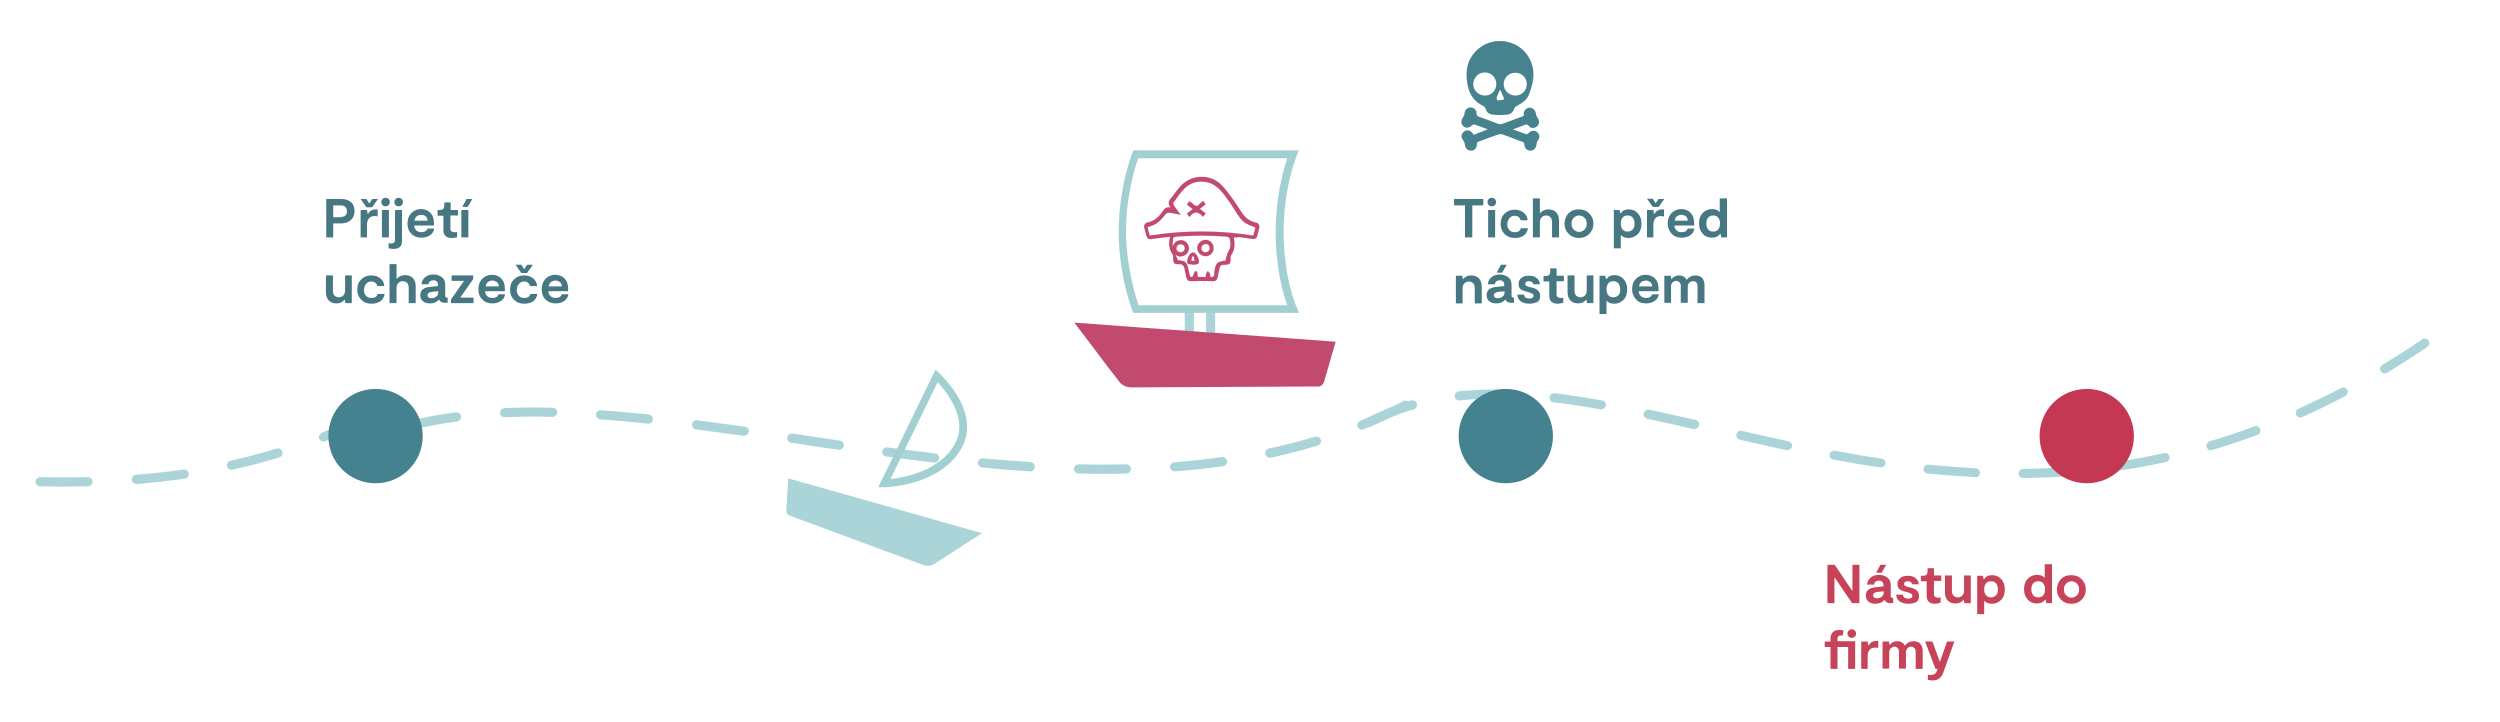 <?xml version="1.0" encoding="utf-8"?>
<!-- Generator: Adobe Illustrator 23.0.3, SVG Export Plug-In . SVG Version: 6.00 Build 0)  -->
<svg version="1.1" id="Layer_1" xmlns="http://www.w3.org/2000/svg" xmlns:xlink="http://www.w3.org/1999/xlink" x="0px" y="0px"
	 viewBox="0 0 821.5 237.4" style="enable-background:new 0 0 821.5 237.4;" xml:space="preserve">
<style type="text/css">
	.st0{clip-path:url(#SVGID_2_);}
	.st1{fill:#ABD4D9;}
	.st2{fill:#45828F;}
	.st3{fill:#C53853;}
	.st4{fill:#477782;}
	.st5{fill:#C74359;}
	.st6{clip-path:url(#SVGID_4_);}
	.st7{fill:#A1CFD2;}
	.st8{fill:#C24A6F;}
	.st9{clip-path:url(#SVGID_6_);}
	.st10{fill:#47838F;}
</style>
<g>
	<defs>
		<polyline id="SVGID_1_" points="-208.7,263 798.3,263 798.3,13.5 -208.7,13.5 		"/>
	</defs>
	<clipPath id="SVGID_2_">
		<use xlink:href="#SVGID_1_"  style="overflow:visible;"/>
	</clipPath>
	<g class="st0">
		<path class="st1" d="M21.4,159.9c-2.7,0-5.4,0-8.2-0.1c-0.8,0-1.5-0.7-1.5-1.5c0-0.8,0.7-1.5,1.5-1.5c5.4,0.1,10.7,0.1,15.7,0
			c0,0,0,0,0,0c0.8,0,1.5,0.6,1.5,1.5c0,0.8-0.6,1.5-1.5,1.5C26.5,159.8,24,159.9,21.4,159.9z M44.8,159c-0.8,0-1.4-0.6-1.5-1.4
			c-0.1-0.8,0.6-1.5,1.4-1.6c5.3-0.4,10.6-1,15.6-1.7c0.8-0.1,1.6,0.4,1.7,1.3c0.1,0.8-0.4,1.6-1.3,1.7c-5.1,0.7-10.4,1.3-15.8,1.8
			C44.9,159,44.9,159,44.8,159z M76.1,154.4c-0.7,0-1.3-0.5-1.5-1.2c-0.2-0.8,0.3-1.6,1.1-1.8c5.2-1.1,10.3-2.5,15.2-4
			c0.8-0.2,1.6,0.2,1.9,1c0.2,0.8-0.2,1.6-1,1.9c-5,1.5-10.2,2.9-15.4,4C76.3,154.4,76.2,154.4,76.1,154.4z M106.3,145.1
			c-0.6,0-1.2-0.4-1.4-0.9c-0.3-0.8,0.1-1.6,0.8-2c4.7-1.9,9.3-4,13.8-6.3c0.7-0.4,1.6-0.1,2,0.7c0.4,0.7,0.1,1.6-0.7,2
			c-4.5,2.3-9.3,4.5-14.1,6.4C106.7,145.1,106.5,145.1,106.3,145.1z"/>
	</g>
	<g class="st0">
		<path class="st1" d="M363.1,155.7c-2.8,0-5.8,0-8.7-0.1c-0.8,0-1.5-0.7-1.5-1.5c0-0.8,0.7-1.5,1.5-1.5c5.4,0.1,10.7,0.1,15.7,0
			c0.8,0,1.5,0.6,1.5,1.5c0,0.8-0.6,1.5-1.5,1.5C367.9,155.7,365.5,155.7,363.1,155.7z M338.6,154.9
			C338.6,154.9,338.5,154.9,338.6,154.9c-5.1-0.3-10.5-0.7-15.9-1.3c-0.8-0.1-1.4-0.8-1.4-1.6c0.1-0.8,0.8-1.4,1.6-1.4
			c5.4,0.5,10.7,0.9,15.7,1.2c0.8,0.1,1.5,0.8,1.4,1.6C340,154.3,339.4,154.9,338.6,154.9z M386,154.9c-0.8,0-1.4-0.6-1.5-1.4
			c-0.1-0.8,0.6-1.5,1.4-1.6c5.3-0.4,10.6-1,15.6-1.7c0.8-0.1,1.6,0.5,1.7,1.3c0.1,0.8-0.5,1.6-1.3,1.7c-5.1,0.7-10.4,1.3-15.8,1.7
			C386.1,154.9,386,154.9,386,154.9z M307.1,152c-0.1,0-0.1,0-0.2,0c-4.9-0.6-10.1-1.2-15.7-2c-0.8-0.1-1.4-0.9-1.3-1.7
			c0.1-0.8,0.9-1.4,1.7-1.3c5.6,0.8,10.8,1.4,15.7,2c0.8,0.1,1.4,0.8,1.3,1.7C308.5,151.4,307.9,152,307.1,152z M417.3,150.4
			c-0.7,0-1.3-0.5-1.5-1.2c-0.2-0.8,0.3-1.6,1.1-1.8c5.2-1.1,10.3-2.4,15.2-3.9c0.8-0.2,1.6,0.2,1.9,1s-0.2,1.6-1,1.9
			c-5,1.5-10.2,2.9-15.4,4C417.5,150.3,417.4,150.4,417.3,150.4z M275.8,147.8c-0.1,0-0.1,0-0.2,0c-4.5-0.6-8.9-1.3-13.3-2l-2.3-0.3
			c-0.8-0.1-1.4-0.9-1.3-1.7c0.1-0.8,0.9-1.4,1.7-1.3l2.3,0.3c4.4,0.7,8.9,1.3,13.3,2c0.8,0.1,1.4,0.9,1.3,1.7
			C277.1,147.2,276.5,147.8,275.8,147.8z M244.5,143.2c-0.1,0-0.1,0-0.2,0c-5.9-0.8-11-1.5-15.6-2.1c-0.8-0.1-1.4-0.9-1.3-1.7
			c0.1-0.8,0.9-1.4,1.7-1.3c4.7,0.6,9.8,1.3,15.7,2.1c0.8,0.1,1.4,0.9,1.3,1.7C245.9,142.6,245.2,143.2,244.5,143.2z M134.5,141.3
			c-0.7,0-1.3-0.5-1.5-1.1c-0.2-0.8,0.3-1.6,1.1-1.8c4.9-1.2,10.2-2.2,15.7-2.9c0.8-0.1,1.6,0.5,1.7,1.3c0.1,0.8-0.5,1.6-1.3,1.7
			c-5.4,0.7-10.5,1.7-15.4,2.9C134.7,141.3,134.6,141.3,134.5,141.3z M447.5,141.2c-0.6,0-1.2-0.4-1.4-0.9c-0.3-0.8,0.1-1.6,0.8-2
			c4.9-1.9,9.7-4.1,14.3-6.5c0.7-0.4,1.6-0.1,2,0.7c0.4,0.7,0.1,1.6-0.7,2c-4.7,2.4-9.6,4.6-14.5,6.6
			C447.9,141.1,447.7,141.2,447.5,141.2z M213.1,139.2c-0.1,0-0.1,0-0.2,0c-5.6-0.6-10.7-1.1-15.7-1.4c-0.8-0.1-1.4-0.8-1.4-1.6
			c0.1-0.8,0.8-1.4,1.6-1.4c5,0.4,10.2,0.8,15.8,1.4c0.8,0.1,1.4,0.8,1.3,1.7C214.5,138.6,213.9,139.2,213.1,139.2z M165.8,137.1
			c-0.8,0-1.5-0.6-1.5-1.4c0-0.8,0.6-1.5,1.4-1.6c5-0.2,10.3-0.3,15.9-0.1c0.8,0,1.5,0.7,1.5,1.5c0,0.8-0.7,1.5-1.5,1.5c0,0,0,0,0,0
			C176,136.8,170.8,136.9,165.8,137.1C165.8,137.1,165.8,137.1,165.8,137.1z"/>
	</g>
	<g class="st0">
		<path class="st1" d="M664.8,157.1c-0.8,0-1.5-0.7-1.5-1.5c0-0.8,0.7-1.5,1.5-1.5c5.2-0.1,10.4-0.3,15.5-0.7
			c0.8-0.1,1.5,0.6,1.6,1.4c0.1,0.8-0.6,1.5-1.4,1.6C675.4,156.8,670.1,157,664.8,157.1C664.8,157.1,664.8,157.1,664.8,157.1z
			 M649.2,156.8C649.2,156.8,649.1,156.8,649.2,156.8c-5.2-0.3-10.4-0.7-15.8-1.2c-0.8-0.1-1.4-0.8-1.3-1.6c0.1-0.8,0.8-1.4,1.6-1.3
			c5.3,0.5,10.5,0.9,15.5,1.2c0.8,0,1.5,0.7,1.4,1.6C650.6,156.2,650,156.8,649.2,156.8z M696,154.7c-0.7,0-1.4-0.5-1.5-1.3
			c-0.1-0.8,0.4-1.6,1.3-1.7c5.1-0.7,10.3-1.7,15.3-2.8c0.8-0.2,1.6,0.3,1.8,1.1c0.2,0.8-0.3,1.6-1.1,1.8
			c-5.1,1.1-10.3,2.1-15.5,2.8C696.1,154.7,696.1,154.7,696,154.7z M618.1,153.6c-0.1,0-0.1,0-0.2,0c-5-0.7-10.1-1.6-15.5-2.6
			c-0.8-0.2-1.4-0.9-1.2-1.7c0.2-0.8,0.9-1.3,1.7-1.2c5.4,1,10.4,1.9,15.4,2.6c0.8,0.1,1.4,0.9,1.3,1.7
			C619.4,153.1,618.8,153.6,618.1,153.6z M726.5,148c-0.6,0-1.2-0.4-1.4-1.1c-0.2-0.8,0.2-1.6,1-1.9c4.9-1.4,9.9-3.1,14.7-4.9
			c0.8-0.3,1.6,0.1,1.9,0.9c0.3,0.8-0.1,1.6-0.9,1.9c-4.9,1.8-10,3.5-14.9,5C726.8,148,726.7,148,726.5,148z M587.3,147.9
			c-0.1,0-0.2,0-0.3,0c-4.5-1-9.3-2-15.3-3.4c-0.8-0.2-1.3-1-1.1-1.8c0.2-0.8,1-1.3,1.8-1.1c5.9,1.4,10.8,2.4,15.3,3.4
			c0.8,0.2,1.3,1,1.2,1.8C588.6,147.4,588,147.9,587.3,147.9z M556.8,141c-0.1,0-0.2,0-0.3,0c-4.5-1-9.9-2.3-15.2-3.4
			c-0.8-0.2-1.3-1-1.2-1.8c0.2-0.8,1-1.3,1.8-1.2c5.4,1.2,10.8,2.4,15.3,3.4c0.8,0.2,1.3,1,1.1,1.8C558.1,140.5,557.5,141,556.8,141
			z M449.6,140.3c-0.5,0-1.1-0.3-1.3-0.8c-0.4-0.7-0.1-1.6,0.6-2c4.7-2.4,9.6-4.4,14.8-5.9c0.8-0.2,1.6,0.2,1.9,1
			c0.2,0.8-0.2,1.6-1,1.9c-5,1.4-9.7,3.3-14.2,5.7C450.1,140.2,449.8,140.3,449.6,140.3z M755.9,137.2c-0.6,0-1.1-0.3-1.4-0.9
			c-0.3-0.8,0-1.6,0.8-2c4.7-2.1,9.4-4.4,14-6.8c0.7-0.4,1.6-0.1,2,0.6c0.4,0.7,0.1,1.6-0.6,2c-4.7,2.5-9.4,4.8-14.1,6.9
			C756.3,137.1,756.1,137.2,755.9,137.2z M526.2,134.5c-0.1,0-0.2,0-0.3,0c-5.6-1-10.6-1.8-15.4-2.3c-0.8-0.1-1.4-0.8-1.3-1.7
			c0.1-0.8,0.9-1.4,1.7-1.3c4.8,0.6,9.9,1.4,15.6,2.4c0.8,0.1,1.4,0.9,1.2,1.7C527.5,134,526.9,134.5,526.2,134.5z M479.5,131.6
			c-0.8,0-1.4-0.6-1.5-1.3c-0.1-0.8,0.5-1.6,1.3-1.7c5-0.5,10.3-0.7,15.8-0.6c0.8,0,1.5,0.7,1.5,1.5c0,0.8-0.7,1.5-1.5,1.5
			c-5.3-0.1-10.6,0-15.4,0.6C479.6,131.6,479.5,131.6,479.5,131.6z M783.6,122.7c-0.5,0-1-0.3-1.3-0.7c-0.4-0.7-0.2-1.6,0.5-2.1
			c4.4-2.6,8.8-5.4,13.1-8.4c0.7-0.5,1.6-0.3,2.1,0.4c0.5,0.7,0.3,1.6-0.4,2.1c-4.4,3-8.8,5.8-13.2,8.5
			C784.1,122.6,783.8,122.7,783.6,122.7z"/>
	</g>
	<g class="st0">
		<path class="st2" d="M138.9,143.3c0-8.6-6.9-15.5-15.5-15.5s-15.5,6.9-15.5,15.5c0,8.6,6.9,15.5,15.5,15.5
			S138.9,151.9,138.9,143.3"/>
	</g>
	<g class="st0">
		<path class="st2" d="M510.3,143.3c0-8.6-6.9-15.5-15.5-15.5s-15.5,6.9-15.5,15.5c0,8.6,6.9,15.5,15.5,15.5
			S510.3,151.9,510.3,143.3"/>
	</g>
	<g class="st0">
		<path class="st3" d="M701.2,143.3c0-8.6-6.9-15.5-15.5-15.5s-15.5,6.9-15.5,15.5c0,8.6,6.9,15.5,15.5,15.5
			S701.2,151.9,701.2,143.3"/>
	</g>
</g>
<g>
	<path class="st4" d="M112.3,65.4c1.3,0,2.3,0.4,3.1,1.1c0.8,0.7,1.1,1.7,1.1,2.9c0,1.2-0.4,2.2-1.2,2.9c-0.8,0.7-1.8,1.1-3.1,1.1
		h-2.7V78h-2.3V65.4H112.3z M112,71.3c0.7,0,1.2-0.2,1.5-0.5c0.4-0.3,0.5-0.8,0.5-1.4c0-0.6-0.2-1.1-0.5-1.4s-0.9-0.5-1.5-0.5h-2.5
		v3.9H112z"/>
	<path class="st4" d="M122.3,65.4h1.9l-1.9,2.7h-1.9l-1.9-2.7h1.9l0.9,1.4h0.1L122.3,65.4z M118.5,78v-9h2.1l0.2,1.3h0.1
		c0.3-0.5,0.7-0.9,1-1.1c0.4-0.2,0.9-0.4,1.6-0.4h0.6v2.3c-0.3,0-0.6-0.1-1-0.1c-0.9,0-1.5,0.3-1.9,0.8c-0.4,0.5-0.6,1.2-0.6,2V78
		H118.5z"/>
	<path class="st4" d="M126.7,67.8c-0.4,0-0.7-0.1-1-0.4c-0.3-0.3-0.4-0.6-0.4-1c0-0.4,0.1-0.7,0.4-1c0.3-0.3,0.6-0.4,1-0.4
		c0.4,0,0.7,0.1,1,0.4c0.3,0.3,0.4,0.6,0.4,1c0,0.4-0.1,0.7-0.4,1C127.4,67.7,127.1,67.8,126.7,67.8z M125.5,78v-9h2.3v9H125.5z"/>
	<path class="st4" d="M129.3,81.8c-0.5,0-1-0.1-1.6-0.2v-1.7c0.3,0.1,0.6,0.1,0.9,0.1c0.8,0,1.2-0.4,1.2-1.1V69h2.3v10.2
		C132.1,80.9,131.2,81.8,129.3,81.8z M131,67.8c-0.4,0-0.7-0.1-1-0.4c-0.3-0.3-0.4-0.6-0.4-1c0-0.4,0.1-0.7,0.4-1
		c0.3-0.3,0.6-0.4,1-0.4c0.4,0,0.7,0.1,1,0.4c0.3,0.3,0.4,0.6,0.4,1c0,0.4-0.1,0.7-0.4,1C131.7,67.7,131.3,67.8,131,67.8z"/>
	<path class="st4" d="M140.5,75.1h2.2c-0.2,0.9-0.6,1.7-1.4,2.2c-0.7,0.5-1.7,0.8-2.8,0.8c-1.4,0-2.5-0.4-3.3-1.3
		c-0.9-0.8-1.3-2-1.3-3.3c0-1.4,0.4-2.6,1.3-3.5s1.9-1.3,3.2-1.3c1.2,0,2.2,0.4,3,1.2c0.8,0.8,1.2,1.9,1.2,3.5c0,0.1,0,0.3,0,0.7
		h-6.5c0,0.7,0.3,1.2,0.7,1.6c0.4,0.4,1,0.6,1.6,0.6C139.5,76.3,140.2,75.9,140.5,75.1z M138.4,70.6c-0.6,0-1.1,0.2-1.5,0.5
		c-0.4,0.4-0.6,0.8-0.7,1.4h4.3c0-0.6-0.2-1-0.6-1.4C139.5,70.8,139,70.6,138.4,70.6z"/>
	<path class="st4" d="M148.5,78.2c-1.9,0-2.8-0.9-2.8-2.6v-4.7h-1.9V69h0.6c0.6,0,0.9-0.1,1.2-0.3c0.2-0.2,0.4-0.6,0.4-1.1v-1.1h2.1
		V69h2.4v1.8H148v4.4c0,0.2,0,0.4,0.1,0.5c0,0.1,0.2,0.3,0.4,0.4c0.2,0.1,0.5,0.2,0.8,0.2c0.3,0,0.6,0,0.9-0.1V78
		C149.5,78.1,149,78.2,148.5,78.2z"/>
	<path class="st4" d="M151.6,78v-9h2.3v9H151.6z M153.3,65.4h1.9l-1.5,2.6h-1.8L153.3,65.4z"/>
	<path class="st4" d="M115.6,90.6v9h-2.1l-0.2-1.1h-0.1c-0.6,0.8-1.5,1.2-2.6,1.2c-1.1,0-1.9-0.3-2.6-1c-0.6-0.7-0.9-1.6-0.9-2.7
		v-5.5h2.3v5c0,0.7,0.2,1.3,0.5,1.6s0.8,0.6,1.4,0.6c0.6,0,1.1-0.2,1.5-0.6c0.4-0.4,0.6-1,0.6-1.7v-4.9H115.6z"/>
	<path class="st4" d="M122.1,99.8c-1.4,0-2.5-0.4-3.4-1.3s-1.3-2-1.3-3.3c0-1.4,0.4-2.5,1.3-3.4c0.9-0.9,2-1.3,3.3-1.3
		c1.1,0,2.1,0.3,2.9,0.9c0.8,0.6,1.3,1.5,1.4,2.6h-2.3c-0.1-0.4-0.3-0.8-0.7-1.1c-0.4-0.3-0.8-0.4-1.3-0.4c-0.7,0-1.3,0.3-1.7,0.8
		c-0.4,0.5-0.7,1.2-0.7,2s0.2,1.4,0.7,1.9c0.4,0.5,1,0.7,1.8,0.7c1.1,0,1.7-0.4,2-1.3h2.3c-0.2,1-0.6,1.8-1.4,2.4
		C124.2,99.5,123.3,99.8,122.1,99.8z"/>
	<path class="st4" d="M133.1,90.4c1.1,0,1.9,0.3,2.6,1c0.6,0.7,0.9,1.6,0.9,2.7v5.5h-2.3v-5c0-0.7-0.2-1.3-0.5-1.6s-0.8-0.6-1.4-0.6
		c-0.6,0-1.1,0.2-1.5,0.6s-0.6,1-0.6,1.7v4.9H128V86.8h2.3v4.8h0.1C131.1,90.8,132,90.4,133.1,90.4z"/>
	<path class="st4" d="M146.9,97.8h0.2v1.7h-1c-0.9,0-1.6-0.4-1.8-1.1c-0.7,0.8-1.6,1.3-3,1.3c-1,0-1.7-0.2-2.3-0.7s-0.9-1.1-0.9-2
		c0-0.8,0.3-1.5,0.8-1.9c0.5-0.5,1.3-0.7,2.2-0.8l2.8-0.3v-0.4c0-0.5-0.1-0.8-0.4-1.1c-0.3-0.3-0.6-0.4-1.1-0.4
		c-0.9,0-1.5,0.5-1.6,1.3h-2.3c0.1-1,0.5-1.7,1.2-2.3c0.7-0.6,1.6-0.9,2.7-0.9s2,0.3,2.8,0.9s1.1,1.4,1.1,2.6v3.3
		C146.3,97.6,146.5,97.8,146.9,97.8z M144,96.1v-0.4l-2,0.2c-1,0.1-1.5,0.5-1.5,1.1c0,0.6,0.4,1,1.3,1c0.6,0,1.1-0.2,1.5-0.5
		C143.8,97.2,144,96.7,144,96.1z"/>
	<path class="st4" d="M148.2,99.6v-1.2l4.2-6v-0.1h-4v-1.8h7.1v1.2l-4.2,6v0.1h4.3v1.8H148.2z"/>
	<path class="st4" d="M163.8,96.7h2.2c-0.2,0.9-0.6,1.7-1.4,2.2c-0.7,0.5-1.7,0.8-2.8,0.8c-1.4,0-2.5-0.4-3.3-1.3
		c-0.9-0.8-1.3-2-1.3-3.3c0-1.4,0.4-2.6,1.3-3.5s1.9-1.3,3.2-1.3c1.2,0,2.2,0.4,3,1.2c0.8,0.8,1.2,1.9,1.2,3.5c0,0.1,0,0.3,0,0.7
		h-6.5c0,0.7,0.3,1.2,0.7,1.6c0.4,0.4,1,0.6,1.6,0.6C162.9,97.9,163.6,97.5,163.8,96.7z M161.8,92.2c-0.6,0-1.1,0.2-1.5,0.5
		c-0.4,0.4-0.6,0.8-0.7,1.4h4.3c0-0.6-0.2-1-0.6-1.4C162.8,92.4,162.3,92.2,161.8,92.2z"/>
	<path class="st4" d="M172.3,99.8c-1.4,0-2.5-0.4-3.4-1.3s-1.3-2-1.3-3.3c0-1.4,0.4-2.5,1.3-3.4c0.9-0.9,2-1.3,3.3-1.3
		c1.1,0,2.1,0.3,2.9,0.9c0.8,0.6,1.3,1.5,1.4,2.6h-2.3c-0.1-0.4-0.3-0.8-0.7-1.1c-0.4-0.3-0.8-0.4-1.3-0.4c-0.7,0-1.3,0.3-1.7,0.8
		c-0.4,0.5-0.7,1.2-0.7,2s0.2,1.4,0.7,1.9c0.4,0.5,1,0.7,1.8,0.7c1.1,0,1.7-0.4,2-1.3h2.3c-0.2,1-0.6,1.8-1.4,2.4
		C174.4,99.5,173.5,99.8,172.3,99.8z M173.2,87h1.9l-1.9,2.7h-1.9l-1.9-2.7h1.9l0.9,1.4h0.1L173.2,87z"/>
	<path class="st4" d="M184.6,96.7h2.2c-0.2,0.9-0.6,1.7-1.4,2.2c-0.7,0.5-1.7,0.8-2.8,0.8c-1.4,0-2.5-0.4-3.3-1.3
		c-0.9-0.8-1.3-2-1.3-3.3c0-1.4,0.4-2.6,1.3-3.5s1.9-1.3,3.2-1.3c1.2,0,2.2,0.4,3,1.2c0.8,0.8,1.2,1.9,1.2,3.5c0,0.1,0,0.3,0,0.7
		h-6.5c0,0.7,0.3,1.2,0.7,1.6c0.4,0.4,1,0.6,1.6,0.6C183.7,97.9,184.3,97.5,184.6,96.7z M182.5,92.2c-0.6,0-1.1,0.2-1.5,0.5
		c-0.4,0.4-0.6,0.8-0.7,1.4h4.3c0-0.6-0.2-1-0.6-1.4C183.6,92.4,183.1,92.2,182.5,92.2z"/>
</g>
<g>
</g>
<g>
	<path class="st4" d="M487.4,65.4v2.1h-3.6V78h-2.4V67.5h-3.6v-2.1H487.4z"/>
	<path class="st4" d="M490.2,67.8c-0.4,0-0.7-0.1-1-0.4c-0.3-0.3-0.4-0.6-0.4-1c0-0.4,0.1-0.7,0.4-1c0.3-0.3,0.6-0.4,1-0.4
		c0.4,0,0.7,0.1,1,0.4c0.3,0.3,0.4,0.6,0.4,1c0,0.4-0.1,0.7-0.4,1C490.9,67.7,490.6,67.8,490.2,67.8z M489,78v-9h2.3v9H489z"/>
	<path class="st4" d="M497.8,78.2c-1.4,0-2.5-0.4-3.4-1.3s-1.3-2-1.3-3.3c0-1.4,0.4-2.5,1.3-3.4c0.9-0.9,2-1.3,3.3-1.3
		c1.1,0,2.1,0.3,2.9,0.9c0.8,0.6,1.3,1.5,1.4,2.6h-2.3c-0.1-0.4-0.3-0.8-0.7-1.1c-0.4-0.3-0.8-0.4-1.3-0.4c-0.7,0-1.3,0.3-1.7,0.8
		s-0.7,1.2-0.7,2s0.2,1.4,0.7,1.9c0.4,0.5,1,0.7,1.8,0.7c1.1,0,1.7-0.4,2-1.3h2.3c-0.2,1-0.6,1.8-1.4,2.4
		C500,77.9,499,78.2,497.8,78.2z"/>
	<path class="st4" d="M508.8,68.8c1.1,0,1.9,0.3,2.6,1c0.6,0.7,0.9,1.6,0.9,2.7V78h-2.3v-5c0-0.7-0.2-1.3-0.5-1.6s-0.8-0.6-1.4-0.6
		c-0.6,0-1.1,0.2-1.5,0.6c-0.4,0.4-0.6,1-0.6,1.7V78h-2.3V65.2h2.3V70h0.1C506.8,69.2,507.7,68.8,508.8,68.8z"/>
	<path class="st4" d="M518.9,78.2c-1.4,0-2.5-0.4-3.4-1.3c-0.9-0.9-1.4-2-1.4-3.4c0-1.4,0.5-2.5,1.3-3.4c0.9-0.9,2-1.3,3.4-1.3
		s2.5,0.4,3.4,1.3c0.9,0.9,1.4,2,1.4,3.4c0,1.4-0.5,2.5-1.4,3.4C521.4,77.7,520.2,78.2,518.9,78.2z M518.9,76.2
		c0.7,0,1.3-0.3,1.8-0.8c0.5-0.5,0.7-1.2,0.7-1.9c0-0.8-0.2-1.4-0.7-1.9c-0.5-0.5-1.1-0.8-1.8-0.8c-0.7,0-1.3,0.3-1.8,0.8
		s-0.7,1.1-0.7,1.9c0,0.8,0.2,1.4,0.7,1.9S518.1,76.2,518.9,76.2z"/>
	<path class="st4" d="M535.2,68.8c1.2,0,2.2,0.4,3,1.3c0.8,0.9,1.2,2,1.2,3.4c0,1.4-0.4,2.6-1.2,3.4s-1.8,1.3-3,1.3
		c-1.1,0-2-0.3-2.6-1v4.4h-2.3V69h1.9l0.2,1.1h0.2C533.1,69.2,534,68.8,535.2,68.8z M533.2,75.4c0.4,0.5,1,0.7,1.6,0.7
		s1.2-0.2,1.7-0.7s0.6-1.1,0.6-1.9c0-0.8-0.2-1.5-0.6-2s-1-0.7-1.7-0.7s-1.2,0.2-1.6,0.7c-0.4,0.5-0.6,1.1-0.6,2
		C532.6,74.3,532.8,74.9,533.2,75.4z"/>
	<path class="st4" d="M545,65.4h1.9L545,68h-1.9l-1.9-2.7h1.9l0.9,1.4h0.1L545,65.4z M541.2,78v-9h2.1l0.2,1.3h0.1
		c0.3-0.5,0.7-0.9,1-1.1c0.4-0.2,0.9-0.4,1.6-0.4h0.6v2.3c-0.3,0-0.6-0.1-1-0.1c-0.9,0-1.5,0.3-1.9,0.8c-0.4,0.5-0.6,1.2-0.6,2V78
		H541.2z"/>
	<path class="st4" d="M554.6,75.1h2.2c-0.2,0.9-0.6,1.7-1.4,2.2c-0.7,0.5-1.7,0.8-2.8,0.8c-1.4,0-2.5-0.4-3.3-1.3s-1.3-2-1.3-3.3
		c0-1.4,0.4-2.6,1.3-3.5s1.9-1.3,3.2-1.3c1.2,0,2.2,0.4,3,1.2c0.8,0.8,1.2,1.9,1.2,3.5c0,0.1,0,0.3,0,0.7h-6.5
		c0,0.7,0.3,1.2,0.7,1.6s1,0.6,1.6,0.6C553.7,76.3,554.3,75.9,554.6,75.1z M552.5,70.6c-0.6,0-1.1,0.2-1.5,0.5
		c-0.4,0.4-0.6,0.8-0.7,1.4h4.3c0-0.6-0.2-1-0.6-1.4C553.6,70.8,553.1,70.6,552.5,70.6z"/>
	<path class="st4" d="M565.2,65.2h2.3V78h-1.9l-0.2-1.1h-0.2c-0.6,0.8-1.5,1.2-2.7,1.2c-1.2,0-2.2-0.4-3-1.3s-1.2-2-1.2-3.4
		c0-1.4,0.4-2.6,1.2-3.4s1.8-1.3,3-1.3c1.1,0,2,0.3,2.6,1V65.2z M561.3,75.4c0.4,0.5,1,0.7,1.7,0.7c0.7,0,1.2-0.2,1.6-0.7
		c0.4-0.5,0.6-1.1,0.6-2c0-0.8-0.2-1.4-0.6-1.9c-0.4-0.5-1-0.7-1.6-0.7c-0.7,0-1.2,0.2-1.7,0.7c-0.4,0.5-0.6,1.1-0.6,1.9
		C560.7,74.3,560.9,74.9,561.3,75.4z"/>
	<path class="st4" d="M478.4,99.6v-9h2.1l0.2,1.1h0.1c0.6-0.8,1.5-1.2,2.6-1.2c1.1,0,1.9,0.3,2.6,1c0.6,0.7,0.9,1.6,0.9,2.7v5.5
		h-2.3v-5c0-0.7-0.2-1.3-0.5-1.6s-0.8-0.6-1.4-0.6c-0.6,0-1.1,0.2-1.5,0.6c-0.4,0.4-0.6,1-0.6,1.7v4.9H478.4z"/>
	<path class="st4" d="M497.3,97.8h0.2v1.7h-1c-0.9,0-1.6-0.4-1.8-1.1c-0.7,0.8-1.7,1.3-3,1.3c-1,0-1.7-0.2-2.3-0.7s-0.9-1.1-0.9-2
		c0-0.8,0.3-1.5,0.8-1.9s1.3-0.7,2.2-0.8l2.8-0.3v-0.4c0-0.5-0.1-0.8-0.4-1.1s-0.6-0.4-1.1-0.4c-0.9,0-1.5,0.5-1.6,1.3h-2.3
		c0.1-1,0.5-1.7,1.2-2.3c0.7-0.6,1.6-0.9,2.7-0.9c1.1,0,2,0.3,2.8,0.9s1.1,1.4,1.1,2.6v3.3C496.7,97.6,496.9,97.8,497.3,97.8z
		 M494.4,96.1v-0.4l-2,0.2c-1,0.1-1.5,0.5-1.5,1.1c0,0.6,0.4,1,1.3,1c0.6,0,1.1-0.2,1.5-0.5C494.1,97.2,494.4,96.7,494.4,96.1z
		 M495.1,87l-1.5,2.6h-1.8l1.4-2.6H495.1z"/>
	<path class="st4" d="M502.6,99.8c-1.2,0-2.2-0.3-2.9-0.8c-0.7-0.5-1.1-1.3-1.1-2.2h2.2c0.1,0.9,0.7,1.3,1.8,1.3
		c0.4,0,0.7-0.1,0.9-0.2s0.4-0.4,0.4-0.7c0-0.3-0.1-0.6-0.4-0.7c-0.3-0.2-0.7-0.3-1.2-0.5l-0.8-0.2c-0.4-0.1-0.7-0.2-0.9-0.3
		c-0.3-0.1-0.5-0.2-0.8-0.4c-0.3-0.2-0.5-0.4-0.6-0.7c-0.1-0.3-0.2-0.7-0.2-1.1c0-0.9,0.3-1.5,1-2c0.6-0.5,1.4-0.7,2.4-0.7
		c1.2,0,2,0.3,2.6,0.8c0.6,0.5,1,1.2,1,2h-2.2c-0.1-0.7-0.6-1-1.4-1c-0.4,0-0.6,0.1-0.9,0.2c-0.2,0.2-0.3,0.4-0.3,0.7
		s0.1,0.5,0.3,0.6c0.2,0.1,0.6,0.3,1.1,0.4l0.8,0.2c0.9,0.2,1.5,0.5,2,1s0.7,1,0.7,1.8c0,0.9-0.3,1.6-1,2
		C504.4,99.5,503.6,99.8,502.6,99.8z"/>
	<path class="st4" d="M511.9,99.8c-1.9,0-2.8-0.9-2.8-2.6v-4.7h-1.9v-1.8h0.6c0.6,0,0.9-0.1,1.2-0.3c0.2-0.2,0.4-0.6,0.4-1.1v-1.1
		h2.1v2.4h2.4v1.8h-2.4v4.4c0,0.2,0,0.4,0.1,0.5c0,0.1,0.2,0.3,0.4,0.4c0.2,0.1,0.5,0.2,0.8,0.2c0.3,0,0.6,0,0.9-0.1v1.7
		C512.9,99.7,512.3,99.8,511.9,99.8z"/>
	<path class="st4" d="M523.6,90.6v9h-2.1l-0.2-1.1h-0.1c-0.6,0.8-1.5,1.2-2.6,1.2c-1.1,0-1.9-0.3-2.6-1c-0.6-0.7-0.9-1.6-0.9-2.7
		v-5.5h2.3v5c0,0.7,0.2,1.3,0.5,1.6s0.8,0.6,1.4,0.6c0.6,0,1.1-0.2,1.5-0.6c0.4-0.4,0.6-1,0.6-1.7v-4.9H523.6z"/>
	<path class="st4" d="M530.5,90.4c1.2,0,2.2,0.4,3,1.3c0.8,0.9,1.2,2,1.2,3.4c0,1.4-0.4,2.6-1.2,3.4s-1.8,1.3-3,1.3
		c-1.1,0-2-0.3-2.6-1v4.4h-2.3V90.6h1.9l0.2,1.1h0.2C528.5,90.8,529.4,90.4,530.5,90.4z M528.5,97c0.4,0.5,1,0.7,1.6,0.7
		s1.2-0.2,1.7-0.7s0.6-1.1,0.6-1.9c0-0.8-0.2-1.5-0.6-2s-1-0.7-1.7-0.7s-1.2,0.2-1.6,0.7c-0.4,0.5-0.6,1.1-0.6,2
		C527.9,95.9,528.1,96.5,528.5,97z"/>
	<path class="st4" d="M542.9,96.7h2.2c-0.2,0.9-0.6,1.7-1.4,2.2c-0.7,0.5-1.7,0.8-2.8,0.8c-1.4,0-2.5-0.4-3.3-1.3s-1.3-2-1.3-3.3
		c0-1.4,0.4-2.6,1.3-3.5s1.9-1.3,3.2-1.3c1.2,0,2.2,0.4,3,1.2c0.8,0.8,1.2,1.9,1.2,3.5c0,0.1,0,0.3,0,0.7h-6.5
		c0,0.7,0.3,1.2,0.7,1.6s1,0.6,1.6,0.6C542,97.9,542.6,97.5,542.9,96.7z M540.8,92.2c-0.6,0-1.1,0.2-1.5,0.5
		c-0.4,0.4-0.6,0.8-0.7,1.4h4.3c0-0.6-0.2-1-0.6-1.4C541.9,92.4,541.4,92.2,540.8,92.2z"/>
	<path class="st4" d="M546.9,99.6v-9h2.1l0.2,1.1h0.1c0.6-0.8,1.4-1.2,2.5-1.2c1.1,0,1.9,0.5,2.4,1.4h0.1c0.7-0.9,1.6-1.4,2.8-1.4
		c0.9,0,1.7,0.3,2.2,0.8c0.5,0.6,0.8,1.4,0.8,2.4v5.9h-2.3v-5.5c0-0.6-0.1-1-0.4-1.3c-0.3-0.3-0.7-0.4-1.1-0.4
		c-0.5,0-0.9,0.2-1.2,0.5s-0.5,0.8-0.5,1.3v5.3h-2.3v-5.4c0-0.6-0.1-1-0.4-1.3s-0.7-0.5-1.1-0.5c-0.4,0-0.8,0.2-1.2,0.5
		c-0.3,0.3-0.5,0.8-0.5,1.4v5.3H546.9z"/>
</g>
<g>
</g>
<g>
</g>
<g>
	<path class="st5" d="M608.7,185.6h2.3v12.6h-2.4l-5.7-8.4h-0.1v8.4h-2.3v-12.6h2.4l5.7,8.5h0.1V185.6z"/>
	<path class="st5" d="M621.9,196.5h0.2v1.7h-1c-0.9,0-1.6-0.4-1.8-1.1c-0.7,0.8-1.7,1.3-3,1.3c-1,0-1.7-0.2-2.3-0.7s-0.9-1.1-0.9-2
		c0-0.8,0.3-1.5,0.8-1.9s1.3-0.7,2.2-0.8l2.8-0.3v-0.4c0-0.5-0.1-0.8-0.4-1.1s-0.6-0.4-1.1-0.4c-0.9,0-1.5,0.5-1.6,1.3h-2.3
		c0.1-1,0.5-1.7,1.2-2.3c0.7-0.6,1.6-0.9,2.7-0.9c1.1,0,2,0.3,2.8,0.9s1.1,1.4,1.1,2.6v3.3C621.3,196.2,621.5,196.5,621.9,196.5z
		 M619,194.7v-0.4l-2,0.2c-1,0.1-1.5,0.5-1.5,1.1c0,0.6,0.4,1,1.3,1c0.6,0,1.1-0.2,1.5-0.5C618.7,195.8,619,195.4,619,194.7z
		 M619.8,185.6l-1.5,2.6h-1.8l1.4-2.6H619.8z"/>
	<path class="st5" d="M627.1,198.4c-1.2,0-2.2-0.3-2.9-0.8c-0.7-0.5-1.1-1.3-1.1-2.2h2.2c0.1,0.9,0.7,1.3,1.8,1.3
		c0.4,0,0.7-0.1,0.9-0.2s0.4-0.4,0.4-0.7c0-0.3-0.1-0.6-0.4-0.7c-0.3-0.2-0.7-0.3-1.2-0.5l-0.8-0.2c-0.4-0.1-0.7-0.2-0.9-0.3
		c-0.3-0.1-0.5-0.2-0.8-0.4c-0.3-0.2-0.5-0.4-0.6-0.7c-0.1-0.3-0.2-0.7-0.2-1.1c0-0.9,0.3-1.5,1-2c0.6-0.5,1.4-0.7,2.4-0.7
		c1.2,0,2,0.3,2.6,0.8c0.6,0.5,1,1.2,1,2h-2.2c-0.1-0.7-0.6-1-1.4-1c-0.4,0-0.6,0.1-0.9,0.2c-0.2,0.2-0.3,0.4-0.3,0.7
		s0.1,0.5,0.3,0.6c0.2,0.1,0.6,0.3,1.1,0.4l0.8,0.2c0.9,0.2,1.5,0.5,2,1s0.7,1,0.7,1.8c0,0.9-0.3,1.6-1,2
		C628.9,198.2,628.1,198.4,627.1,198.4z"/>
	<path class="st5" d="M635.9,198.4c-1.9,0-2.8-0.9-2.8-2.6V191h-1.9v-1.8h0.6c0.6,0,0.9-0.1,1.2-0.3c0.2-0.2,0.4-0.6,0.4-1.1v-1.1
		h2.1v2.4h2.4v1.8h-2.4v4.4c0,0.2,0,0.4,0.1,0.5c0,0.1,0.2,0.3,0.4,0.4c0.2,0.1,0.5,0.2,0.8,0.2c0.3,0,0.6,0,0.9-0.1v1.7
		C636.9,198.3,636.4,198.4,635.9,198.4z"/>
	<path class="st5" d="M647.6,189.2v9h-2.1l-0.2-1.1h-0.1c-0.6,0.8-1.5,1.2-2.6,1.2c-1.1,0-1.9-0.3-2.6-1c-0.6-0.7-0.9-1.6-0.9-2.7
		v-5.5h2.3v5c0,0.7,0.2,1.3,0.5,1.6s0.8,0.6,1.4,0.6c0.6,0,1.1-0.2,1.5-0.6c0.4-0.4,0.6-1,0.6-1.7v-4.9H647.6z"/>
	<path class="st5" d="M654.6,189c1.2,0,2.2,0.4,3,1.3c0.8,0.9,1.2,2,1.2,3.4c0,1.4-0.4,2.6-1.2,3.4s-1.8,1.3-3,1.3
		c-1.1,0-2-0.3-2.6-1v4.4h-2.3v-12.6h1.9l0.2,1.1h0.2C652.5,189.4,653.4,189,654.6,189z M652.6,195.6c0.4,0.5,1,0.7,1.6,0.7
		s1.2-0.2,1.7-0.7s0.6-1.1,0.6-1.9c0-0.8-0.2-1.5-0.6-2s-1-0.7-1.7-0.7s-1.2,0.2-1.6,0.7c-0.4,0.5-0.6,1.1-0.6,2
		C652,194.5,652.2,195.1,652.6,195.6z"/>
	<path class="st5" d="M672,185.4h2.3v12.8h-1.9l-0.2-1.1h-0.2c-0.6,0.8-1.5,1.2-2.7,1.2c-1.2,0-2.2-0.4-3-1.3s-1.2-2-1.2-3.4
		c0-1.4,0.4-2.6,1.2-3.4s1.8-1.3,3-1.3c1.1,0,2,0.3,2.6,1V185.4z M668.1,195.6c0.4,0.5,1,0.7,1.7,0.7c0.7,0,1.2-0.2,1.6-0.7
		c0.4-0.5,0.6-1.1,0.6-2c0-0.8-0.2-1.4-0.6-1.9c-0.4-0.5-1-0.7-1.6-0.7c-0.7,0-1.2,0.2-1.7,0.7c-0.4,0.5-0.6,1.1-0.6,1.9
		C667.5,194.5,667.7,195.1,668.1,195.6z"/>
	<path class="st5" d="M680.7,198.4c-1.4,0-2.5-0.4-3.4-1.3c-0.9-0.9-1.4-2-1.4-3.4c0-1.4,0.5-2.5,1.3-3.4c0.9-0.9,2-1.3,3.4-1.3
		s2.5,0.4,3.4,1.3c0.9,0.9,1.4,2,1.4,3.4c0,1.4-0.5,2.5-1.4,3.4C683.2,197.9,682.1,198.4,680.7,198.4z M680.7,196.4
		c0.7,0,1.3-0.3,1.8-0.8c0.5-0.5,0.7-1.2,0.7-1.9c0-0.8-0.2-1.4-0.7-1.9c-0.5-0.5-1.1-0.8-1.8-0.8c-0.7,0-1.3,0.3-1.8,0.8
		s-0.7,1.1-0.7,1.9c0,0.8,0.2,1.4,0.7,1.9S680,196.4,680.7,196.4z"/>
</g>
<g>
</g>
<g>
	<path class="st5" d="M609.6,210.8v9h-2.3v-7.2h-3.5v7.2h-2.3v-7.2h-1.9v-1.8h1.9v-1c0-0.9,0.3-1.6,0.8-2.1c0.5-0.5,1.3-0.7,2.2-0.7
		c0.4,0,0.9,0.1,1.3,0.2l-0.3,1.7c-0.2-0.1-0.3-0.1-0.5-0.1c-0.8,0-1.2,0.4-1.2,1.1v0.8H609.6z M608.5,209.6c-0.4,0-0.7-0.1-1-0.4
		c-0.3-0.3-0.4-0.6-0.4-1c0-0.4,0.1-0.7,0.4-1c0.3-0.3,0.6-0.4,1-0.4c0.4,0,0.7,0.1,1,0.4s0.4,0.6,0.4,1c0,0.4-0.1,0.7-0.4,1
		C609.2,209.5,608.8,209.6,608.5,209.6z M611.6,219.8v-9h2.1l0.2,1.3h0.1c0.3-0.5,0.7-0.9,1-1.1c0.4-0.2,0.9-0.4,1.6-0.4h0.6v2.3
		c-0.3,0-0.6-0.1-1-0.1c-0.9,0-1.5,0.3-1.9,0.8c-0.4,0.5-0.6,1.2-0.6,2v4.2H611.6z M618.6,219.8v-9h2.1l0.2,1.1h0.1
		c0.6-0.8,1.4-1.2,2.5-1.2c1.1,0,1.9,0.5,2.4,1.4h0.1c0.7-0.9,1.6-1.4,2.8-1.4c0.9,0,1.7,0.3,2.2,0.8c0.5,0.6,0.8,1.4,0.8,2.4v5.9
		h-2.3v-5.5c0-0.6-0.1-1-0.4-1.3c-0.3-0.3-0.7-0.5-1.1-0.5c-0.5,0-0.9,0.2-1.2,0.5c-0.3,0.3-0.5,0.8-0.5,1.4v5.3H624v-5.4
		c0-0.6-0.1-1-0.4-1.3c-0.3-0.3-0.7-0.5-1.1-0.5c-0.4,0-0.8,0.2-1.2,0.5c-0.3,0.3-0.5,0.8-0.5,1.4v5.3H618.6z M638.6,220.9
		c-0.6,1.8-1.8,2.7-3.6,2.7c-0.5,0-1-0.1-1.5-0.2v-1.7c0.3,0.1,0.7,0.1,0.9,0.1c1,0,1.7-0.4,2-1.2l0.3-0.8h-0.7l-3.4-9h2.4l2.4,6.6
		h0.1l2.3-6.6h2.4L638.6,220.9L638.6,220.9z"/>
</g>
<g>
	<defs>
		<polyline id="SVGID_3_" points="-208.7,263 798.3,263 798.3,13.5 -208.7,13.5 		"/>
	</defs>
	<clipPath id="SVGID_4_">
		<use xlink:href="#SVGID_3_"  style="overflow:visible;"/>
	</clipPath>
	<g class="st6">
		<path class="st1" d="M258.4,167.7c-0.1,1.6,1.3,1.8,1.3,1.8s41.7,15.5,43.6,16.1c2.3,0.9,3.7-0.3,3.7-0.3
			c5.5-3.4,9.8-6.4,15.7-10.1c-21.3-6-42.5-12.1-63.7-18L258.4,167.7z"/>
	</g>
	<g class="st6">
		<path class="st7" d="M288.6,160.1l18.8-38.6l1.2,1.1c0.1,0.1,3.5,3.2,6.1,7.6c3.6,6.1,4,11.9,1.4,16.8
			c-6.8,12.6-24.7,13.1-25.5,13.1L288.6,160.1z M308.1,125.6l-15.5,31.8c4.8-0.5,16.4-2.7,21.2-11.6
			C318.3,137.7,311.1,128.8,308.1,125.6z"/>
	</g>
	<g class="st6">
		<path class="st8" d="M402.7,85.6c0.3-1.1,0.4-2.1,0.9-2.9c0.9-1.4,0.8-2.8,0.5-4.3c-0.1-0.2-0.5-0.5-0.7-0.6
			c-5.7-0.5-11.4-0.5-17.2,0c-0.2,0-0.7,0.3-0.7,0.5c-0.1,1.1-0.3,2.2,0,3.2c0.3,1.4,1,2.6,1.6,4c2.5,0.2,2.9,0.6,3.4,2.9
			c0.1,0.6,0.3,1.2,0.4,1.8c0.1,0.8,0.5,0.9,0.9,0.8c0.4-0.8,0.7-1.9,1-1.9c1.2,0,0.4,1.3,0.9,1.9h2.5c0-0.4,0-0.7,0.1-1
			c0.1-0.4,0.4-0.6,0.6-1c0.2,0.3,0.5,0.6,0.7,0.9c0.1,0.3,0.1,0.7,0.1,1c0.1,0.1,0.2,0.1,0.2,0.1c1.4,0.2,1-1,1.1-1.6
			C399.5,86.3,399.9,86,402.7,85.6 M412.5,74.8c-3.2-1.3-4-1.7-5.4-3.7c-1.2-1.6-2.1-3.4-3.3-5c-1.1-1.5-2.2-3.2-3.7-4.4
			c-3-2.7-7.6-2.7-10.6,0c-1.5,1.4-2.7,3.2-3.9,4.9c-0.1,0.2,0,0.7,0.2,1c0.7,1,1.4,1.9,2.2,3c-1.4-0.3-2.6-0.5-3.8-0.7
			c-0.3,0-0.8,0.1-1,0.3c-1.6,2.1-3.3,3.9-6.1,4.4c0.2,1,0.5,1.9,0.7,2.8c11.4-1.8,22.7-1.8,34,0C412.1,76.5,412.3,75.6,412.5,74.8
			 M405.4,78c0.5,2.2,0.4,4.1-0.8,5.8c-0.3,0.4-0.2,1-0.2,1.6c-0.1,1.3-0.4,1.6-1.7,1.6c-1.6,0-1.8,0.2-2.1,1.8
			c-0.2,0.8-0.3,1.6-0.5,2.4c-0.2,0.8-0.7,1.3-1.6,1.2c-2.4-0.1-4.7-0.1-7.1,0c-1,0-1.4-0.4-1.6-1.3c-0.2-0.9-0.4-1.9-0.6-2.9
			c-0.2-0.9-0.7-1.4-1.7-1.4c-1.7,0.1-2-0.2-2-2c0-0.4,0-0.9-0.2-1.2c-1.2-1.7-1.4-3.6-0.8-5.8c-1.8,0.2-3.4,0.4-5,0.6
			c-0.4,0.1-0.9,0.1-1.3,0.2c-0.8,0.1-1.3-0.3-1.5-1.1c-0.2-0.9-0.5-1.8-0.7-2.7c-0.2-0.8,0.2-1.5,1-1.7c2.2-0.4,3.7-1.7,4.9-3.5
			c0.7-1,1.4-1.8,2.8-1.4c-1.1-1.2-0.7-2.2,0.1-3.1c1.3-1.6,2.4-3.4,3.9-4.7c3.5-3.1,9-3.1,12.4,0.1c1.5,1.4,2.7,3.2,4,4.9
			c1.1,1.5,2.1,3.2,3.2,4.8c1.1,1.5,2.5,2.5,4.3,2.9c1,0.2,1.4,0.9,1.2,1.8c-0.2,0.8-0.4,1.6-0.6,2.4c-0.2,1-0.8,1.4-1.8,1.2
			c-1.5-0.2-2.9-0.4-4.4-0.6C406.5,78.1,406.1,78.1,405.4,78"/>
	</g>
	<g class="st6">
		<path class="st8" d="M395.4,66c0.3,0.4,0.5,0.7,0.8,1.1c-0.6,0.5-1.2,1-1.9,1.5c0.6,0.5,1.2,1,1.9,1.5c-0.3,0.4-0.5,0.7-0.9,1.2
			c-1.5-1.9-3-2-4.4,0c-0.2-0.2-0.4-0.4-0.5-0.5c-0.1-0.2-0.2-0.3-0.4-0.6c0.6-0.5,1.3-1,1.9-1.5c-0.7-0.5-1.3-1-1.9-1.5
			c0.3-0.4,0.5-0.7,0.8-1.1c0.6,0.4,1.1,0.7,1.6,1.2c0.5,0.5,1,0.5,1.5,0C394.3,66.8,394.8,66.5,395.4,66"/>
	</g>
	<g class="st6">
		<path class="st8" d="M396,82.9c0.9,0,1.5-0.6,1.5-1.4c-0.1-0.8-0.5-1.3-1.3-1.3c-0.8,0-1.4,0.6-1.4,1.4
			C394.8,82.4,395.3,82.8,396,82.9 M396.1,78.8c1.5,0,2.7,1.2,2.7,2.7c0,1.5-1.1,2.7-2.6,2.7c-1.5,0-2.8-1.2-2.8-2.7
			C393.4,80.1,394.6,78.9,396.1,78.8"/>
	</g>
	<g class="st6">
		<path class="st8" d="M388,82.9c0.7,0,1.3-0.6,1.3-1.3c0-0.8-0.6-1.4-1.4-1.3c-0.8,0-1.3,0.5-1.3,1.3
			C386.5,82.3,387.2,82.9,388,82.9 M388,84.3c-1.5,0-2.7-1.1-2.7-2.6c0-1.5,1.1-2.7,2.6-2.8c1.5-0.1,2.8,1.2,2.8,2.7
			C390.7,83,389.5,84.2,388,84.3"/>
	</g>
	<g class="st6">
		<path class="st8" d="M392.3,84.3c-0.2,0-0.4,0-0.6,0c-0.1,0.5-0.1,0.9-0.2,1.4c0.3,0,0.7,0,1,0C392.5,85.2,392.4,84.8,392.3,84.3
			 M391.9,87c-0.5-0.3-1.8,0.3-1.8-1c-0.1-1.3,1.1-3.1,1.9-3.1c0.9,0,2,1.8,2,3.1C394,86.7,393.5,87,391.9,87"/>
	</g>
</g>
<g>
	<path class="st1" d="M390.8,119.3c-0.8,0-1.5-0.7-1.5-1.5v-15.1c0-0.8,0.7-1.5,1.5-1.5s1.5,0.7,1.5,1.5v15.1
		C392.3,118.6,391.7,119.3,390.8,119.3z"/>
</g>
<g>
	<path class="st1" d="M397.8,119.3c-0.8,0-1.5-0.7-1.5-1.5v-15.1c0-0.8,0.7-1.5,1.5-1.5s1.5,0.7,1.5,1.5v15.1
		C399.3,118.6,398.7,119.3,397.8,119.3z"/>
</g>
<g>
	<defs>
		<polyline id="SVGID_5_" points="-208.7,263 798.3,263 798.3,13.5 -208.7,13.5 		"/>
	</defs>
	<clipPath id="SVGID_6_">
		<use xlink:href="#SVGID_5_"  style="overflow:visible;"/>
	</clipPath>
	<g class="st9">
		<path class="st7" d="M424.9,102.8h-52.5l-0.3-0.8c-0.2-0.5-4.5-11.6-4.5-25.9c0-14.3,4.3-25.4,4.5-25.9l0.3-0.8h54.4l-0.7,1.7
			c0,0.1-4.3,10.2-4.3,25.2c0,15,4.2,24.6,4.3,24.7l0.8,1.8L424.9,102.8z M374.1,100.3H423c-1.3-3.5-3.8-12-3.8-23.9
			c0-12,2.6-20.8,3.8-24.4h-49c-1,2.8-4,12.5-4,24.2C370.1,87.8,373.2,97.5,374.1,100.3z"/>
	</g>
	<g class="st9">
		<path class="st8" d="M435.1,125.4c-0.6,2-2.5,1.6-2.5,1.6s-57.8,0.3-60.5,0.3c-3.2,0.1-4.4-2-4.4-2c-5.2-6.6-9.2-12.2-14.7-19.3
			c28.6,2.2,57.3,4.1,85.9,6.3L435.1,125.4z"/>
	</g>
	<g class="st9">
		<path class="st10" d="M493.1,29.7l-0.3,0c-0.3,0.8-0.7,1.5-1,2.3c-0.1,0.3,0.2,1,0.3,1c0.7,0,1.4-0.2,2.1-0.3c0,0,0-0.5-0.1-0.7
			C493.7,31.2,493.4,30.5,493.1,29.7 M498,31.4c2.1,0,3.7-1.7,3.7-3.8c0-2.1-1.7-3.7-3.8-3.7c-2.2,0-3.8,1.7-3.8,3.9
			C494.2,29.8,495.9,31.4,498,31.4 M487.9,23.8c-2.1,0-3.7,1.7-3.8,3.8c0,2.1,1.7,3.8,3.9,3.8c2.1,0,3.7-1.7,3.7-3.8
			C491.6,25.4,490,23.8,487.9,23.8 M493,37.8c-0.7,0-1.5,0-2.2-0.1c-1.3-0.1-2.2-0.6-2.6-1.9c-0.1-0.4-0.5-0.8-0.8-1
			c-3.1-1.4-4.6-3.9-5.2-7.1c-0.8-4.3-0.1-8.3,3.3-11.4c3.4-3.1,8.4-3.7,12.5-1.6c4.1,2.1,6.4,6.6,5.8,11.3
			c-0.2,1.7-0.8,3.5-1.4,5.1c-0.6,1.6-2,2.6-3.6,3.5c-0.5,0.2-1,0.6-1.2,1c-0.5,1.6-1.6,2.2-3.2,2.1C494,37.8,493.5,37.8,493,37.8
			C493,37.8,493,37.8,493,37.8"/>
	</g>
	<g class="st9">
		<path class="st10" d="M484.2,44.3c1.5-0.6,3-1.1,4.7-1.8c-1.6-0.6-3-1.1-4.4-1.6c-0.2-0.1-0.6,0.2-0.8,0.3c-0.9,0.9-2.1,1-2.9,0.2
			c-0.8-0.8-0.8-1.9,0-2.9c0.2-0.3,0.4-0.7,0.4-1.1c0.1-1.2,0.9-2.1,2-2.1c1.1,0,2,0.8,2,2c0,0.7,0.3,0.9,0.9,1.1
			c2.1,0.7,4.1,1.5,6.2,2.3c0.4,0.1,0.8,0.2,1.1,0.1c2.4-0.9,4.9-1.8,7.3-2.7c0-0.4,0-0.7,0-1c0.2-1,1.1-1.8,2.1-1.7
			c1,0.1,1.8,0.9,1.9,2c0.1,0.5,0.3,1,0.6,1.4c0.6,0.9,0.6,2-0.2,2.7c-0.8,0.7-2.1,0.8-2.7-0.1c-0.5-0.6-0.9-0.6-1.5-0.3
			c-1.2,0.5-2.4,0.9-3.8,1.4c1.6,0.6,3,1.1,4.4,1.6c0.2,0.1,0.5-0.1,0.7-0.3c1-1,2.1-1.1,3-0.3c0.9,0.8,0.8,1.9,0,2.9
			c-0.2,0.3-0.3,0.7-0.3,1c-0.1,1.2-0.9,2.1-2,2.1c-1.1,0-2-0.8-2-1.9c0-0.7-0.3-0.9-0.9-1.1c-2.1-0.7-4.1-1.6-6.2-2.3
			c-0.4-0.2-1-0.1-1.5,0c-2.1,0.7-4.2,1.5-6.3,2.3c-0.5,0.2-0.8,0.3-0.7,1c0,1.2-0.9,2.1-2,2c-1.1,0-1.9-0.9-2-2.2
			c0-0.3-0.1-0.6-0.3-0.9c-1-1.2-1-2.3,0-3.1c0.9-0.8,2.1-0.6,3,0.6C484,44.1,484.1,44.1,484.2,44.3"/>
	</g>
</g>
</svg>

